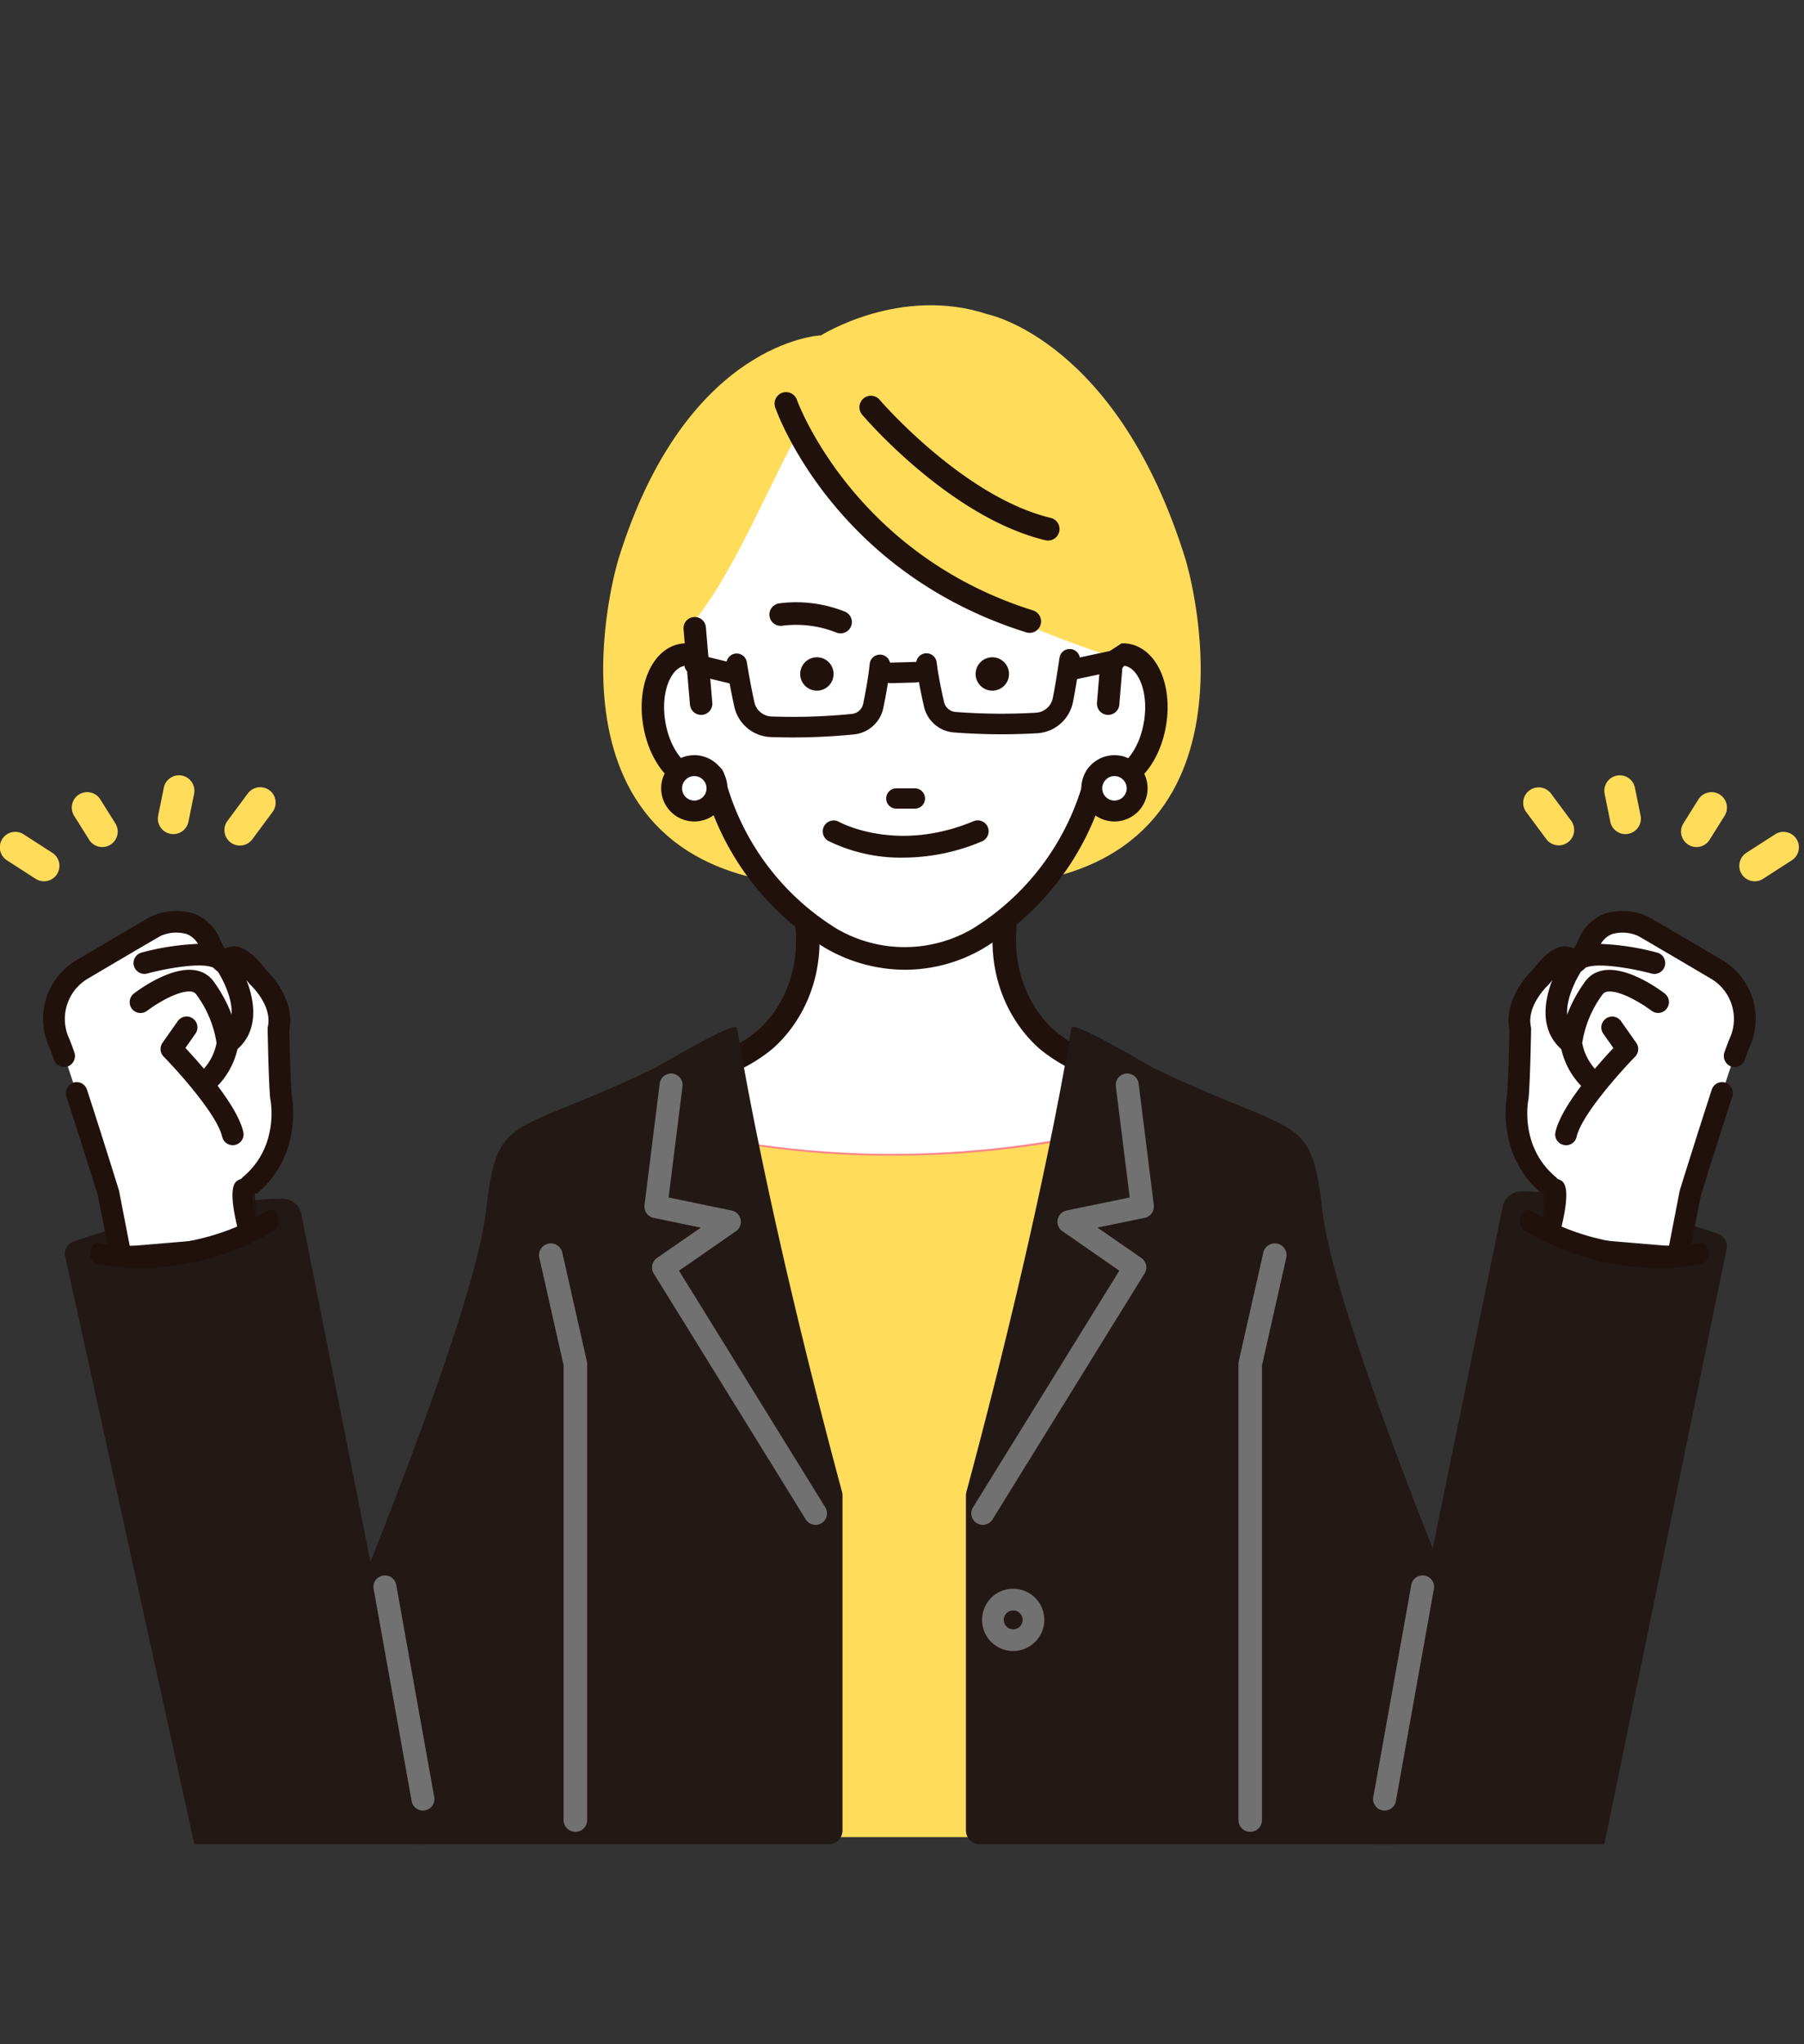 <svg xmlns="http://www.w3.org/2000/svg" xmlns:xlink="http://www.w3.org/1999/xlink" width="302" height="342" viewBox="0 0 302 342">
  <rect x="0" y="0" width="302" height="342" fill="#333333" stroke="none"/>
  <defs>
    <clipPath id="clip-path">
      <rect id="長方形_5753" data-name="長方形 5753" width="302" height="342" transform="translate(1372 6468)" fill="#fff"/>
    </clipPath>
    <clipPath id="clip-path-2">
      <rect id="長方形_3779" data-name="長方形 3779" width="301.12" height="257.495" fill="none"/>
    </clipPath>
  </defs>
  <g id="マスクグループ_24" data-name="マスクグループ 24" transform="translate(-1372 -6468)" clip-path="url(#clip-path)">
    <g id="グループ_2747" data-name="グループ 2747" transform="translate(1372 6519.07)">
      <g id="グループ_811" data-name="グループ 811" clip-path="url(#clip-path-2)">
        <path id="パス_8939" data-name="パス 8939" d="M9.473,124.149a2.586,2.586,0,0,1-3.508.675l-4.779-3.079a2.586,2.586,0,1,1,2.8-4.348l4.779,3.079a2.587,2.587,0,0,1,.774,3.575c-.022.033-.044.066-.067.1" transform="translate(0 -28.858)" fill="#ffdc5a"/>
        <path id="パス_8940" data-name="パス 8940" d="M23.157,116.235a2.587,2.587,0,0,1-4.3-.125l-2.526-4.031a2.586,2.586,0,0,1,4.382-2.747l2.527,4.032a2.586,2.586,0,0,1-.083,2.872" transform="translate(-3.931 -26.671)" fill="#ffdc5a"/>
        <path id="パス_8941" data-name="パス 8941" d="M57.962,111.162l-.032.044-3.388,4.568a2.586,2.586,0,1,1-4.155-3.082l3.388-4.568a2.586,2.586,0,0,1,4.187,3.037" transform="translate(-12.307 -26.415)" fill="#ffdc5a"/>
        <path id="パス_8942" data-name="パス 8942" d="M39.777,113.15a2.586,2.586,0,0,1-4.644-2.011l.945-4.663a2.586,2.586,0,1,1,5.069,1.028l-.945,4.663a2.577,2.577,0,0,1-.425.983" transform="translate(-8.654 -25.755)" fill="#ffdc5a"/>
        <path id="パス_8943" data-name="パス 8943" d="M50.856,198.437c-7.7-.006-22.132,2.853-34.931,7.135a2.213,2.213,0,0,0-1.469,2.457L36.1,306.447H74.971L54,201.03a3.207,3.207,0,0,0-3.143-2.593" transform="translate(-3.559 -48.951)" fill="#221815"/>
        <path id="パス_8944" data-name="パス 8944" d="M44.795,181.01c7.048-5.93,5.173-14.792,5.173-14.792-.274-3.475-.4-11.39-.4-11.39.984-4.672-3.468-8.685-3.468-8.685-4.55-5.894-5.3-2.083-5.3-2.083l-1.955-1.313c-2.058-8.758-9.789-5.1-9.789-5.1-2.2,1.246-12.447,7.3-12.447,7.3-7.3,2.925-3.91,11.9-3.91,11.9,1.374,2.852,8.4,25.5,8.4,25.5l1.754,8.985,22.066-1.853c-2.809-10.511-.124-8.457-.124-8.457" transform="translate(-2.939 -33.768)" fill="#fff"/>
        <path id="パス_8945" data-name="パス 8945" d="M51.2,165.393c-.237-3.084-.365-9.72-.392-10.974.957-5.12-3.12-9.316-3.926-10.081-1.483-1.906-3.731-4.377-6.079-3.819a2.9,2.9,0,0,0-.759.3,5.353,5.353,0,0,1-.663-1.172A7.908,7.908,0,0,0,34.937,135a10.117,10.117,0,0,0-7.227.411c-.04.019-.081.04-.117.061-2.191,1.241-12.052,7.061-12.514,7.335a11.409,11.409,0,0,0-4.612,14.162l.028.059c.116.24.369.85.915,2.39a1.819,1.819,0,0,0,1.009,1.068,1.8,1.8,0,0,0,1.473-.03,1.887,1.887,0,0,0,.906-2.347c-.45-1.267-.78-2.118-1-2.587a7.835,7.835,0,0,1,3.19-9.626l.071-.042c2.365-1.4,10.242-6.039,12.236-7.175a6.413,6.413,0,0,1,4.347-.288,3.863,3.863,0,0,1,1.874,1.635,43.037,43.037,0,0,0-9.445,1.455,1.815,1.815,0,0,0,.476,3.568,1.83,1.83,0,0,0,.472-.063c2.967-.8,8.5-1.811,10.705-1.105a1.826,1.826,0,0,0,.266.059,8.524,8.524,0,0,0,.867.746c.531.857,2.477,4.219,2.282,7.156a23.582,23.582,0,0,0-3.153-5.726l-.041-.05c-3.92-4.618-12.224,1.552-13.158,2.27A1.816,1.816,0,0,0,27,151.216a23.8,23.8,0,0,1,3.935-2.365c.99-.453,3.382-1.4,4.217-.465a18.341,18.341,0,0,1,3.472,8.226,8.9,8.9,0,0,1-2.121,4.3c-1.18-1.4-2.289-2.613-3.095-3.472l1.687-2.4a1.815,1.815,0,1,0-2.97-2.088l-2.546,3.621a1.814,1.814,0,0,0,.189,2.316c2.447,2.494,8.976,9.763,9.79,13.4a1.819,1.819,0,0,0,1.773,1.418,1.815,1.815,0,0,0,1.77-2.212c-.5-2.228-2.3-5.078-4.3-7.719a12.929,12.929,0,0,0,3.322-6.143c3.525-3.1,2.969-7.849,1.508-11.547.145.177.3.365.458.574a1.956,1.956,0,0,0,.218.236c.037.033,3.664,3.388,2.912,6.964a1.854,1.854,0,0,0-.039.4c0,.078.129,7.969.408,11.505a1.888,1.888,0,0,0,.033.225c.066.32,1.539,7.9-4.566,13.033a1.862,1.862,0,0,0-.276.29.725.725,0,0,1-.211.1c-.889.342-2.544.979.371,11.17l2.625-3.372c-.166-.678-.3-1.273-.416-1.8l-.1-3.55c.035-.05.072-.06.2-.073a.5.5,0,0,0,.441-.24c7.138-6.269,5.7-15.191,5.518-16.165M45.092,185.14a10.528,10.528,0,0,1-.351-3.019Z" transform="translate(-2.371 -33.175)" fill="#21110d"/>
        <path id="パス_8946" data-name="パス 8946" d="M23.506,190.594c-.029-.092-2.928-9.435-5.338-16.8a1.816,1.816,0,0,0-2.465-1.093,1.882,1.882,0,0,0-.959,2.308c2.357,7.2,5.148,16.186,5.26,16.542L21.51,199.2l.78,3.755,3.253-1.918-1.984-10.23a2.016,2.016,0,0,0-.052-.212" transform="translate(-3.613 -42.565)" fill="#21110d"/>
        <path id="パス_8947" data-name="パス 8947" d="M28.186,210.6a37.108,37.108,0,0,1-6.98-.586,1.8,1.8,0,0,1-1.134-2.057c.116-.983.813-1.657,1.555-1.5.146.029,14.739,2.9,28.066-5.34.68-.421,1.491-.032,1.81.869a2.083,2.083,0,0,1-.658,2.395,43.159,43.159,0,0,1-22.66,6.222" transform="translate(-4.947 -49.571)" fill="#21110d"/>
        <path id="パス_8948" data-name="パス 8948" d="M386.994,124.149a2.585,2.585,0,0,0,3.507.675l4.779-3.079a2.586,2.586,0,1,0-2.8-4.348l-4.778,3.079a2.588,2.588,0,0,0-.774,3.575c.022.033.044.066.068.1" transform="translate(-95.347 -28.858)" fill="#ffdc5a"/>
        <path id="パス_8949" data-name="パス 8949" d="M374.047,116.235a2.587,2.587,0,0,0,4.3-.125l2.526-4.031a2.586,2.586,0,0,0-4.382-2.747l-2.527,4.032a2.586,2.586,0,0,0,.083,2.872" transform="translate(-92.154 -26.671)" fill="#ffdc5a"/>
        <path id="パス_8950" data-name="パス 8950" d="M338.965,111.162l.032.044,3.388,4.568a2.587,2.587,0,0,0,4.155-3.082l-3.388-4.568a2.586,2.586,0,0,0-4.186,3.037" transform="translate(-83.5 -26.415)" fill="#ffdc5a"/>
        <path id="パス_8951" data-name="パス 8951" d="M357.945,113.15a2.586,2.586,0,0,0,4.644-2.011l-.945-4.663a2.586,2.586,0,1,0-5.069,1.028l.945,4.663a2.591,2.591,0,0,0,.425.983" transform="translate(-87.949 -25.755)" fill="#ffdc5a"/>
        <path id="パス_8952" data-name="パス 8952" d="M329.917,196.811c7.7-.006,20.091,2.805,32.892,7.088a2.215,2.215,0,0,1,1.469,2.457L343.8,306.045H304.929L326.774,199.4a3.207,3.207,0,0,1,3.144-2.593" transform="translate(-75.221 -48.55)" fill="#221815"/>
        <path id="パス_8953" data-name="パス 8953" d="M370.58,144.939s-10.248-6.049-12.447-7.3c0,0-7.732-3.655-9.79,5.1l-1.954,1.313s-.746-3.811-5.3,2.083c0,0-4.452,4.012-3.469,8.685,0,0-.128,7.915-.4,11.39,0,0-1.875,8.862,5.174,14.792,0,0,2.686-2.054-.124,8.457l22.066,1.853,1.754-8.985s7.023-22.647,8.4-25.5c0,0,3.39-8.972-3.909-11.9" transform="translate(-83.132 -33.768)" fill="#fff"/>
        <path id="パス_8954" data-name="パス 8954" d="M340.343,181.557a.5.5,0,0,0,.441.241c.124.013.16.023.2.072l-.1,3.551c-.112.524-.249,1.119-.416,1.8l2.625,3.372c2.915-10.191,1.259-10.827.371-11.169a.726.726,0,0,1-.211-.1,1.828,1.828,0,0,0-.276-.29c-6.1-5.136-4.631-12.713-4.566-13.033a1.881,1.881,0,0,0,.033-.225c.279-3.537.407-11.428.408-11.505a1.807,1.807,0,0,0-.038-.4c-.753-3.577,2.875-6.931,2.912-6.965a1.954,1.954,0,0,0,.218-.236c.161-.209.313-.4.458-.573-1.461,3.7-2.017,8.445,1.508,11.547a12.918,12.918,0,0,0,3.322,6.142c-2,2.642-3.8,5.492-4.3,7.72a1.8,1.8,0,0,0,.994,2.037,1.816,1.816,0,0,0,2.549-1.244c.814-3.635,7.343-10.9,9.79-13.4a1.815,1.815,0,0,0,.189-2.316l-2.546-3.622a1.815,1.815,0,1,0-2.97,2.088l1.687,2.4c-.806.86-1.914,2.077-3.095,3.473a8.9,8.9,0,0,1-2.121-4.3,18.337,18.337,0,0,1,3.472-8.225c.835-.94,3.227.011,4.217.465a23.689,23.689,0,0,1,3.935,2.365,1.816,1.816,0,0,0,2.213-2.879c-.934-.719-9.239-6.888-13.158-2.271l-.041.05a23.545,23.545,0,0,0-3.153,5.726c-.2-2.936,1.751-6.3,2.282-7.156a8.518,8.518,0,0,0,.867-.745,1.933,1.933,0,0,0,.266-.059c2.209-.707,7.739.3,10.705,1.1a1.8,1.8,0,0,0,.472.063,1.821,1.821,0,0,0,1.754-1.341,1.814,1.814,0,0,0-1.278-2.227,42.975,42.975,0,0,0-9.445-1.456,3.857,3.857,0,0,1,1.874-1.635,6.408,6.408,0,0,1,4.347.288c1.994,1.135,9.871,5.779,12.236,7.175l.071.041a7.834,7.834,0,0,1,3.19,9.627c-.221.469-.551,1.319-1,2.586a1.888,1.888,0,0,0,.906,2.347,1.8,1.8,0,0,0,1.474.03,1.823,1.823,0,0,0,1.009-1.068c.545-1.54.8-2.15.915-2.39l.027-.06a11.407,11.407,0,0,0-4.612-14.161c-.463-.275-10.323-6.094-12.514-7.335-.036-.021-.077-.042-.117-.062A10.119,10.119,0,0,0,351.09,135a7.906,7.906,0,0,0-4.446,4.644,5.355,5.355,0,0,1-.663,1.172,2.871,2.871,0,0,0-.759-.3c-2.348-.558-4.6,1.912-6.079,3.819-.805.764-4.882,4.961-3.925,10.081-.028,1.254-.156,7.889-.392,10.974-.184.974-1.62,9.895,5.518,16.164m.944.564a10.529,10.529,0,0,1-.351,3.019Z" transform="translate(-82.537 -33.175)" fill="#21110d"/>
        <path id="パス_8955" data-name="パス 8955" d="M372.652,190.594c.029-.092,2.928-9.435,5.338-16.8a1.816,1.816,0,0,1,2.465-1.093,1.882,1.882,0,0,1,.959,2.308c-2.357,7.2-5.148,16.186-5.26,16.542l-1.506,7.643-.78,3.755-3.253-1.918,1.984-10.23a2,2,0,0,1,.052-.212" transform="translate(-91.425 -42.565)" fill="#21110d"/>
        <path id="パス_8956" data-name="パス 8956" d="M361.2,210.6a37.107,37.107,0,0,0,6.98-.586,1.8,1.8,0,0,0,1.134-2.057c-.117-.983-.814-1.657-1.556-1.5-.146.029-14.739,2.9-28.066-5.34-.68-.421-1.491-.032-1.81.869a2.083,2.083,0,0,0,.658,2.395A43.159,43.159,0,0,0,361.2,210.6" transform="translate(-83.319 -49.571)" fill="#21110d"/>
        <path id="パス_8957" data-name="パス 8957" d="M231.558,42.615C220.239,5.874,198.437,1.526,198.437,1.526,183.8-3.356,170.511,5.038,170.511,5.038s-22.637.835-33.956,37.577c0,0-15.335,50.18,29.772,54.316h35.461c45.106-4.136,29.771-54.316,29.771-54.316" transform="translate(-33.066 0)" fill="#ffdc5a"/>
        <path id="パス_8958" data-name="パス 8958" d="M227.3,157.688s-14.764-5.4-16.721-6.987a35.244,35.244,0,0,1-3.112-2.831,15.681,15.681,0,0,1-4.272-10.266l-.323-7.935,5.02-14.2H165.9l5.02,14.2L170.6,137.6a15.682,15.682,0,0,1-4.273,10.266,35.244,35.244,0,0,1-3.112,2.831c-1.956,1.587-20.184,8.552-20.184,8.552s4.1,115.628,18.591,117.335l24.657,1.761c.828.04,5.049.618,5.871.588.822.03,10.914-1.135,11.741-1.174l18.787-1.174c14.487-1.707,4.624-118.9,4.624-118.9" transform="translate(-35.283 -28.484)" fill="#fff"/>
        <path id="パス_8959" data-name="パス 8959" d="M224.418,65.23a4.458,4.458,0,0,0-2.47.326c-44.966-14.913-47.512-30.821-52.178-38.244-5.938,11.029-11.029,23.755-17.553,32.027l.3,6.217a4.465,4.465,0,0,0-2.472-.326c-3.576.6-5.688,5.774-4.717,11.542s4.662,9.959,8.24,9.358a4.28,4.28,0,0,0,1.573-.624,44.207,44.207,0,0,0,19.834,27.2,24.547,24.547,0,0,0,24.517,0,44.212,44.212,0,0,0,19.835-27.2,4.283,4.283,0,0,0,1.571.624c3.579.6,7.267-3.588,8.241-9.358s-1.14-10.937-4.717-11.542" transform="translate(-35.791 -6.737)" fill="#fff"/>
        <path id="パス_8960" data-name="パス 8960" d="M224.111,73.722a5.939,5.939,0,0,0-1.165-.078l-3.5,2.285-.631,7.665a1.879,1.879,0,0,0,1.717,2.025c.053,0,.1.006.156.006a1.887,1.887,0,0,0,1.869-1.723l.535-6.5a2.307,2.307,0,0,1,.4.023c2.188.371,4.032,4.313,3.18,9.38s-3.882,8.188-6.073,7.82a2.422,2.422,0,0,1-.887-.361,1.876,1.876,0,0,0-2.827,1.149,42.272,42.272,0,0,1-18.961,26.022,22.557,22.557,0,0,1-22.594.012,42.249,42.249,0,0,1-18.981-26.033,1.876,1.876,0,0,0-2.829-1.148,2.389,2.389,0,0,1-.879.358c-2.194.364-5.223-2.757-6.079-7.818s.988-9.01,3.174-9.379a2.284,2.284,0,0,1,.389-.026l.551,6.5a1.886,1.886,0,0,0,1.87,1.723c.05,0,.1,0,.155-.006a1.88,1.88,0,0,0,1.717-2.026l-.646-7.628c0-.057,0-.115,0-.173l-.038-.248-.388-4.578a1.877,1.877,0,1,0-3.742.309l.2,2.378a6.01,6.01,0,0,0-.691.069c-4.669.789-7.417,6.81-6.256,13.706,1.162,6.881,5.722,11.662,10.385,10.9a45.816,45.816,0,0,0,20.1,26.3,26.64,26.64,0,0,0,13.387,3.635,26.025,26.025,0,0,0,13.079-3.583l.038-.023a45.885,45.885,0,0,0,20.142-26.331c4.657.766,9.222-4.015,10.386-10.9s-1.589-12.916-6.261-13.706" transform="translate(-35.175 -17.081)" fill="#21110d"/>
        <path id="パス_8961" data-name="パス 8961" d="M222.4,80.982a2.793,2.793,0,1,1-2.792-2.793,2.792,2.792,0,0,1,2.792,2.793" transform="translate(-53.486 -19.288)" fill="#21110d"/>
        <path id="パス_8962" data-name="パス 8962" d="M183.411,80.982a2.793,2.793,0,1,1-2.792-2.793,2.793,2.793,0,0,1,2.792,2.793" transform="translate(-43.867 -19.288)" fill="#21110d"/>
        <path id="パス_8963" data-name="パス 8963" d="M182.787,71.029a1.667,1.667,0,0,1-.5-.133,18.515,18.515,0,0,0-9.08-1.135,1.7,1.7,0,1,1-.526-3.358,21.715,21.715,0,0,1,10.968,1.379,1.7,1.7,0,0,1-.86,3.247" transform="translate(-42.243 -16.328)" fill="#21110d"/>
        <path id="パス_8964" data-name="パス 8964" d="M182.7,71.157a1.852,1.852,0,0,1-.56-.148,18.167,18.167,0,0,0-8.973-1.122,1.89,1.89,0,1,1-.585-3.735,21.98,21.98,0,0,1,11.074,1.393,1.891,1.891,0,0,1-.955,3.612m-5.452-1.727a18.857,18.857,0,0,1,5.045,1.229,1.523,1.523,0,0,0,.447.118,1.509,1.509,0,0,0,.762-2.882,21.585,21.585,0,0,0-10.861-1.365,1.508,1.508,0,0,0,.467,2.98,16.058,16.058,0,0,1,4.141-.08" transform="translate(-42.18 -16.266)" fill="#21110d"/>
        <path id="パス_8965" data-name="パス 8965" d="M155.368,163.42a1.97,1.97,0,0,1-.432-3.892,23.711,23.711,0,0,0,9.142-4.28c.037-.032.08-.065.119-.093.311-.228,7.766-5.846,6.829-17.553a1.97,1.97,0,1,1,3.927-.314c1.084,13.541-7.48,20.336-8.386,21.016a27.464,27.464,0,0,1-10.763,5.068,1.97,1.97,0,0,1-.436.049" transform="translate(-37.842 -33.419)" fill="#21110d"/>
        <path id="パス_8966" data-name="パス 8966" d="M240.236,163.42a1.958,1.958,0,0,1-.435-.049,27.475,27.475,0,0,1-10.764-5.068c-.907-.68-9.47-7.475-8.387-21.016a1.97,1.97,0,1,1,3.927.314c-.943,11.8,6.75,17.5,6.829,17.553.042.031.084.063.124.1a23.722,23.722,0,0,0,9.138,4.276,1.97,1.97,0,0,1-.432,3.892" transform="translate(-54.408 -33.419)" fill="#21110d"/>
        <path id="パス_8967" data-name="パス 8967" d="M144.066,180.866s35.877,12.916,83.757,0V295.853H151.894Z" transform="translate(-35.539 -44.617)" fill="#fa8589"/>
        <path id="パス_8968" data-name="パス 8968" d="M152.343,301.065H227.6v-119.6c-44.194,11.794-78.509,1.516-83.024.044Z" transform="translate(-35.665 -44.765)" fill="#ffdc5a"/>
        <path id="パス_8969" data-name="パス 8969" d="M159.836,237.8c-13.267-49.38-17.414-77.171-17.509-77.378-.521-1.14-12.754,6.273-13.887,6.816-24.291,11.637-26.2,7.183-28.109,23.726-2.046,17.733-23.225,68.1-23.3,68.722-1.76,15.844,8.876,34.026,8.925,35.136a2.314,2.314,0,0,0,2.316,2.217h69.406a2.32,2.32,0,0,0,2.318-2.318V238.639a3.256,3.256,0,0,0-.157-.839" transform="translate(-18.954 -39.544)" fill="#221815"/>
        <path id="パス_8970" data-name="パス 8970" d="M214.813,237.8c13.267-49.38,17.414-77.171,17.509-77.378.521-1.14,12.754,6.273,13.887,6.816,24.291,11.637,26.2,7.183,28.109,23.726,2.046,17.733,23.225,68.1,23.3,68.722,1.76,15.844-8.876,34.026-8.925,35.136a2.314,2.314,0,0,1-2.316,2.217H216.974a2.32,2.32,0,0,1-2.318-2.318V238.639a3.255,3.255,0,0,1,.157-.839" transform="translate(-52.952 -39.544)" fill="#221815"/>
        <path id="パス_8971" data-name="パス 8971" d="M125.873,306.821a1.971,1.971,0,0,1-1.971-1.97V228.774l-4.06-17.985a1.97,1.97,0,1,1,3.843-.868l4.11,18.2a1.96,1.96,0,0,1,.048.434v76.3a1.97,1.97,0,0,1-1.97,1.97" transform="translate(-29.551 -51.405)" fill="#727171"/>
        <path id="パス_8972" data-name="パス 8972" d="M277.184,306.821a1.971,1.971,0,0,0,1.971-1.97V228.774l4.06-17.985a1.97,1.97,0,1,0-3.843-.868l-4.11,18.2a1.957,1.957,0,0,0-.048.434v76.3a1.97,1.97,0,0,0,1.97,1.97" transform="translate(-67.891 -51.405)" fill="#727171"/>
        <path id="パス_8973" data-name="パス 8973" d="M166.623,90.848a6.483,6.483,0,0,1-3.874-4.588c-.683-3.049-1.284-6.757-1.309-6.914a1.721,1.721,0,0,1,3.4-.548c.006.038.609,3.764,1.269,6.71a3.045,3.045,0,0,0,2.884,2.378,99.551,99.551,0,0,0,13.466-.43,2.143,2.143,0,0,0,1.863-1.7c.376-1.827.871-4.466,1.091-6.667a1.721,1.721,0,1,1,3.425.342c-.234,2.348-.751,5.113-1.144,7.019a5.579,5.579,0,0,1-4.848,4.429,103.221,103.221,0,0,1-13.955.451,6.485,6.485,0,0,1-2.267-.48" transform="translate(-39.819 -19.081)" fill="#21110d"/>
        <path id="パス_8974" data-name="パス 8974" d="M153.148,80.772a1.721,1.721,0,0,1,1.064-3.264l7.054,1.729a1.721,1.721,0,0,1-.82,3.344l-7.054-1.73a1.647,1.647,0,0,1-.244-.079" transform="translate(-37.516 -19.108)" fill="#21110d"/>
        <path id="パス_8975" data-name="パス 8975" d="M208.235,89.915a5.577,5.577,0,0,1-3.327-3.925c-.435-1.9-1.014-4.652-1.3-6.992a1.721,1.721,0,1,1,3.417-.419c.269,2.194.822,4.823,1.238,6.642a2.144,2.144,0,0,0,1.9,1.66,99.724,99.724,0,0,0,13.472.131,3.045,3.045,0,0,0,2.83-2.442c.594-2.961,1.115-6.7,1.12-6.736a1.721,1.721,0,0,1,3.41.473c-.022.157-.54,3.877-1.155,6.94a6.487,6.487,0,0,1-6.028,5.2,103.177,103.177,0,0,1-13.961-.141,5.607,5.607,0,0,1-1.619-.394" transform="translate(-50.224 -18.834)" fill="#21110d"/>
        <path id="パス_8976" data-name="パス 8976" d="M236.52,81.533a1.721,1.721,0,0,1,.291-3.277l7.624-1.628A1.721,1.721,0,0,1,245.153,80l-7.624,1.628a1.716,1.716,0,0,1-1.009-.09" transform="translate(-58.082 -18.894)" fill="#21110d"/>
        <path id="パス_8977" data-name="パス 8977" d="M196.752,82.651a1.722,1.722,0,0,1,.6-3.315l4.108-.111a1.721,1.721,0,1,1,.093,3.441l-4.108.111a1.71,1.71,0,0,1-.7-.127" transform="translate(-48.272 -19.543)" fill="#21110d"/>
        <path id="パス_8978" data-name="パス 8978" d="M171.853,246.144a1.922,1.922,0,0,1-1.636-.911l-25.452-41.148a1.923,1.923,0,0,1,.541-2.591l7.342-5.082-7.91-1.637a1.922,1.922,0,0,1-1.518-2.121l2.545-20.362a1.922,1.922,0,0,1,3.814.477l-2.325,18.6,10.564,2.185a1.922,1.922,0,0,1,.705,3.462l-9.529,6.6,24.493,39.6a1.923,1.923,0,0,1-1.633,2.933" transform="translate(-35.326 -42.086)" fill="#727171"/>
        <path id="パス_8979" data-name="パス 8979" d="M217.767,246.144a1.923,1.923,0,0,1-1.633-2.933l24.493-39.6-9.529-6.6a1.922,1.922,0,0,1,.705-3.462l10.564-2.185-2.325-18.6a1.922,1.922,0,0,1,3.814-.477l2.545,20.362a1.922,1.922,0,0,1-1.518,2.121l-7.909,1.637,7.341,5.082a1.923,1.923,0,0,1,.541,2.591L219.4,245.233a1.922,1.922,0,0,1-1.636.911" transform="translate(-53.246 -42.086)" fill="#727171"/>
        <path id="パス_8980" data-name="パス 8980" d="M223.45,295.482a5.209,5.209,0,1,1,5.208-5.209,5.214,5.214,0,0,1-5.208,5.209m0-6.787a1.579,1.579,0,1,0,1.579,1.578,1.581,1.581,0,0,0-1.579-1.578" transform="translate(-53.837 -70.321)" fill="#727171"/>
        <path id="パス_8981" data-name="パス 8981" d="M156.844,106.051a3.8,3.8,0,1,1-3.8-3.8,3.8,3.8,0,0,1,3.8,3.8" transform="translate(-36.818 -25.225)" fill="#fff"/>
        <path id="パス_8982" data-name="パス 8982" d="M152.475,111.025a5.546,5.546,0,1,1,5.546-5.547,5.552,5.552,0,0,1-5.546,5.547m0-7.593a2.047,2.047,0,1,0,2.048,2.047,2.049,2.049,0,0,0-2.048-2.047" transform="translate(-36.245 -24.652)" fill="#21110d"/>
        <path id="パス_8983" data-name="パス 8983" d="M250.214,106.051a3.8,3.8,0,1,1-3.8-3.8,3.8,3.8,0,0,1,3.8,3.8" transform="translate(-59.851 -25.225)" fill="#fff"/>
        <path id="パス_8984" data-name="パス 8984" d="M245.845,111.025a5.546,5.546,0,1,1,5.545-5.547,5.553,5.553,0,0,1-5.545,5.547m0-7.593a2.047,2.047,0,1,0,2.047,2.047,2.05,2.05,0,0,0-2.047-2.047" transform="translate(-59.278 -24.652)" fill="#21110d"/>
        <path id="パス_8985" data-name="パス 8985" d="M214.818,59.572a1.917,1.917,0,0,1-.576-.089c-32.059-10.058-41.621-36.527-42.012-37.649a1.922,1.922,0,0,1,3.629-1.267c.122.343,9.432,25.806,39.535,35.249a1.922,1.922,0,0,1-.575,3.756" transform="translate(-42.46 -4.756)" fill="#21110d"/>
        <path id="パス_8986" data-name="パス 8986" d="M222.562,44.33a1.931,1.931,0,0,1-.45-.053c-15.87-3.809-30.071-20.309-30.668-21.009a1.922,1.922,0,0,1,2.926-2.493c.139.162,14,16.25,28.64,19.764a1.922,1.922,0,0,1-.447,3.791" transform="translate(-47.113 -4.958)" fill="#21110d"/>
        <path id="パス_8987" data-name="パス 8987" d="M201.591,107.3h-3.1a1.7,1.7,0,0,0,0,3.393h3.1a1.7,1.7,0,1,0,0-3.393" transform="translate(-48.547 -26.47)" fill="#21110d"/>
        <path id="パス_8988" data-name="パス 8988" d="M91.273,321.45a1.923,1.923,0,0,1-1.87-1.487l-6.363-35.5a1.922,1.922,0,0,1,3.745-.87l6.362,35.5A1.922,1.922,0,0,1,91.71,321.4a1.893,1.893,0,0,1-.437.051" transform="translate(-20.472 -69.591)" fill="#727171"/>
        <path id="パス_8989" data-name="パス 8989" d="M307.064,321.45a1.891,1.891,0,0,1-.437-.051,1.922,1.922,0,0,1-1.437-2.307l6.363-35.5a1.922,1.922,0,0,1,3.745.87l-6.363,35.5a1.923,1.923,0,0,1-1.87,1.487" transform="translate(-75.274 -69.591)" fill="#727171"/>
        <path id="パス_8990" data-name="パス 8990" d="M196.362,120.651a27.611,27.611,0,0,1-12.583-2.79,1.827,1.827,0,0,1,1.77-3.2c.4.215,9.78,5.208,22.489-.087a1.827,1.827,0,1,1,1.4,3.374,33.827,33.827,0,0,1-13.08,2.7" transform="translate(-45.103 -28.229)" fill="#21110d"/>
      </g>
    </g>
  </g>
</svg>
